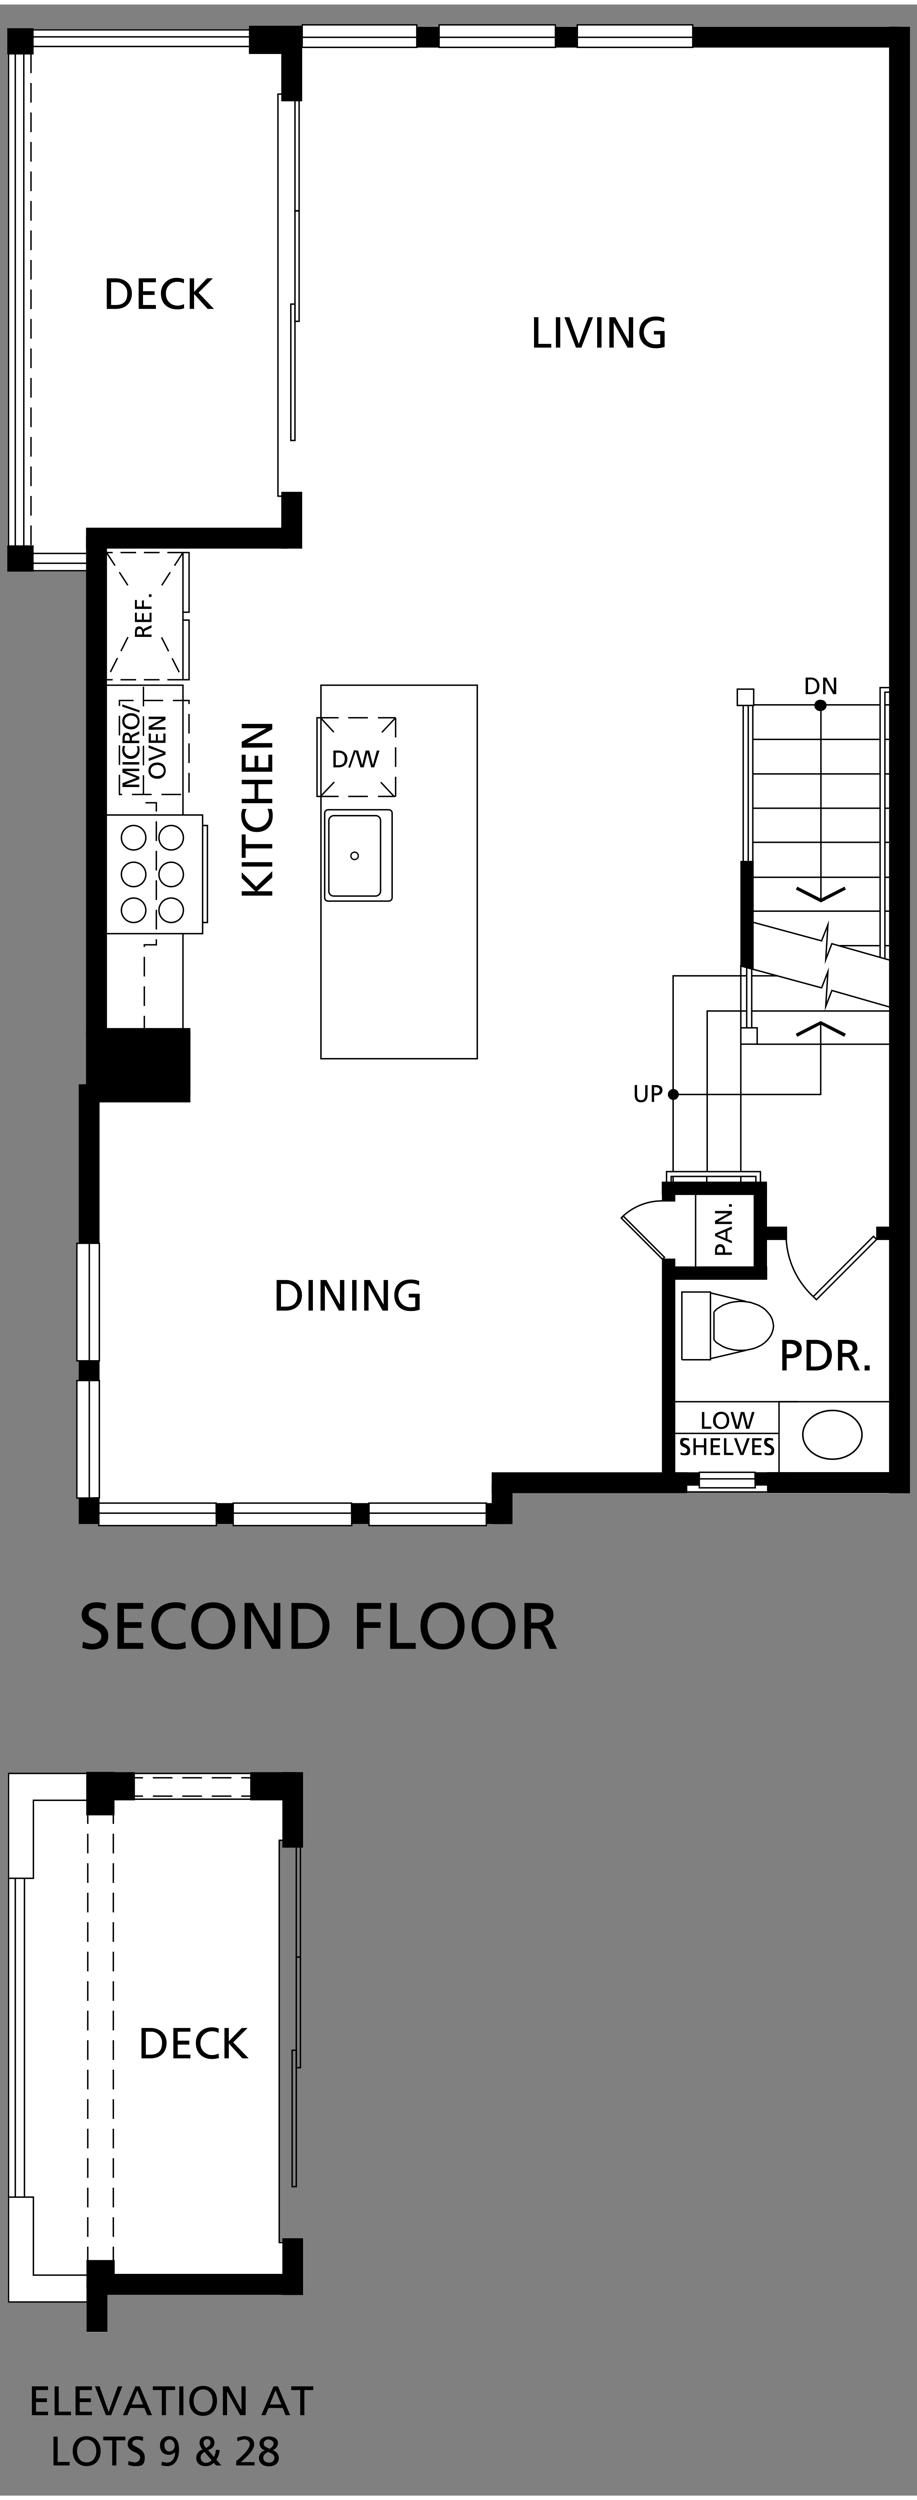 <svg xmlns="http://www.w3.org/2000/svg" width="5.8in" height="15.8in" viewBox="0 0 420 1140"><rect x="0" y="0" width="420" height="1140" fill="#808080" stroke="none"/><g style="isolation:isolate"><g id="Fills"><polygon points="39.6 1065.2 49.2 1065.2 49.2 1048.1 129.4 1048.1 132.5 1048.1 139 1048.1 139 1022.2 129.4 1022.2 129.4 1023.8 128.2 1023.8 128.2 840.4 129.4 840.4 129.4 843.5 139 843.5 139 808.9 135.3 808.9 129.4 808.9 114.6 808.9 114.6 809.2 61.8 809.2 61.8 808.9 52.5 808.9 41.1 808.9 39.6 808.9 39.6 809.2 3.5 809.2 3.5 857.5 3.5 857.8 3.5 1003.1 3.5 1003.4 3.5 1051.7 39.6 1051.7 39.6 1065.2" style="fill:#fff"/><polygon points="15.4 259.4 39.5 259.4 39.5 469.9 39.5 471.8 39.5 494.1 36 494.1 36 566.6 34.9 566.6 34.9 621 36 621 36 629.4 34.9 629.4 34.9 683.8 36 683.8 36 695.4 44.9 695.4 44.9 696.4 99.4 696.4 99.4 695.4 106.4 695.4 106.4 696.4 161.4 696.4 161.4 695.4 168.7 695.4 168.7 696.4 223.2 696.4 223.2 695.4 231.9 695.4 231.9 695.3 234.8 695.3 234.8 681.3 314.8 681.3 314.8 681 351.3 681 351.3 681.3 413.2 681.3 413.2 680.8 416.7 680.8 416.7 10 411.8 10 407.1 10 317.6 10 317.6 9 264.1 9 264.1 10 254.8 10 254.8 9 200.7 9 200.8 10 191.2 10 191.2 9 138 9 138 9.7 134.7 9.7 128.8 9.7 114 9.7 114 11.2 15.4 11.2 15.4 10.8 3.3 10.8 3.3 22.9 3.5 22.9 3.5 247.5 3.3 247.5 3.3 259.6 15.4 259.6 15.4 259.4" style="fill:#fff"/></g><g id="Wall"><rect x="317.3" y="10" width="94.5" height="9.58" transform="translate(729.1 29.7) rotate(180)"/><rect x="254.4" y="10" width="10.2" height="9.58" transform="translate(519.1 29.7) rotate(180)"/><rect x="190.9" y="10" width="10.2" height="9.58" transform="translate(392 29.7) rotate(180)"/><rect x="39.5" y="239.4" width="92.4" height="9.58" transform="translate(171.3 488.4) rotate(180)"/><rect x="-69.8" y="352.9" width="228.2" height="9.58" transform="translate(401.9 313.4) rotate(90)"/><rect x="4.4" y="525.7" width="72.8" height="9.58" transform="translate(571.3 489.7) rotate(90)"/><rect x="36.4" y="620.5" width="8.8" height="9.58" transform="translate(666.1 584.5) rotate(90)"/><rect x="99" y="685.8" width="7.8" height="9.58"/><rect x="160.8" y="685.8" width="8.2" height="9.58"/><rect x="225.2" y="671.7" width="89.6" height="9.58"/><rect x="222.4" y="685.8" width="9.5" height="9.58"/><rect x="220.9" y="681.4" width="18.2" height="9.58" transform="translate(-456.2 916.3) rotate(-90)"/><rect x="76.3" y="340.9" width="671.2" height="9.58" transform="translate(66.3 757.6) rotate(-90)"/><rect x="34.9" y="684.7" width="11.8" height="9.58" transform="translate(730.3 648.7) rotate(90)"/><rect x="116.3" y="22.2" width="34.6" height="9.58" transform="translate(160.6 -106.6) rotate(90)"/><rect x="120.6" y="231.2" width="26" height="9.58" transform="translate(369.6 102.4) rotate(90)"/><rect x="69.6" y="481.4" width="29.2" height="6.13" transform="translate(-400.3 568.7) rotate(-90)"/><rect x="28" y="481.4" width="29.2" height="6.13" transform="translate(-442 527) rotate(-90)"/><rect x="43" y="468.4" width="44.2" height="6.13"/><rect x="304.6" y="671.7" width="15.6" height="6.13"/><rect x="351.3" y="671.7" width="61.9" height="9.58" transform="translate(764.5 1352.9) rotate(-180)"/><rect x="345.8" y="671.7" width="15.6" height="6.13" transform="translate(707.3 1349.5) rotate(-180)"/><rect x="43" y="496.3" width="44.2" height="6.13"/><rect x="255.1" y="622" width="102.2" height="6.13" transform="translate(931.3 318.8) rotate(90)"/><rect x="302.7" y="541.2" width="7.1" height="6.13" transform="translate(850.5 238) rotate(90)"/><rect x="303.2" y="538.6" width="48.2" height="6.13" transform="translate(654.5 1083.4) rotate(180)"/><rect x="348" y="559.3" width="12.6" height="6.13" transform="translate(708.5 1124.7) rotate(180)"/><rect x="401.3" y="559.3" width="12.6" height="6.13" transform="translate(815.2 1124.7) rotate(180)"/><rect x="306.2" y="577.5" width="45.1" height="6.13" transform="translate(657.6 1161.1) rotate(-180)"/><rect x="328.4" y="557.6" width="39.8" height="6.13" transform="translate(908.9 212.4) rotate(90)"/><polygon points="345.2 441.9 345.2 391.9 339.1 391.9 339.1 440.3 345.2 441.9"/><polygon points="364.5 405 365.2 403.7 376 409.2 386.8 403.7 387.4 405 376 410.9 364.5 405" style="fill-rule:evenodd"/><polygon points="387.4 471 386.7 472.4 375.9 466.8 365.1 472.4 364.5 471 375.9 465.2 387.4 471" style="fill-rule:evenodd"/><path d="M378.6,320.7a2.6,2.6,0,0,1-2.5,2.6,2.6,2.6,0,1,1,0-5.1A2.5,2.5,0,0,1,378.6,320.7Z"/><path d="M310.9,498.8a2.5,2.5,0,1,1-2.5-2.5A2.5,2.5,0,0,1,310.9,498.8Z"/><rect x="114" y="9.7" width="20.7" height="12.94"/><rect x="48.2" y="1038.6" width="84.2" height="9.58" transform="translate(180.7 2086.7) rotate(180)"/><rect x="33.1" y="1049.1" width="22.4" height="9.58" transform="translate(1098.3 1009.6) rotate(90)"/><rect x="116.9" y="821.4" width="34.6" height="9.58" transform="translate(960.3 692) rotate(90)"/><rect x="121.2" y="1030.4" width="26" height="9.58" transform="translate(1169.3 901) rotate(90)"/><rect x="114.6" y="808.9" width="20.7" height="12.94"/><rect x="41.1" y="808.9" width="20.7" height="12.94"/><rect x="36.1" y="812.3" width="19.9" height="12.94" transform="translate(-772.8 864.8) rotate(-90)"/><rect x="39.5" y="1032.3" width="13.1" height="12.94" transform="translate(-992.7 1084.8) rotate(-90)"/><rect x="43" y="471.8" width="41.1" height="27.58"/><rect x="3.3" y="247.5" width="12.1" height="12.08"/><rect x="3.3" y="10.8" width="12.1" height="12.08"/></g><g id="line"><polyline points="130.3 225 127.3 225 127.3 41 131.2 41" style="fill:none;stroke:#000;stroke-miterlimit:10;stroke-width:0.65px"/><rect x="133.2" y="137.1" width="1.9" height="62.4" style="fill:none;stroke:#000;stroke-miterlimit:10;stroke-width:0.65px"/><rect x="135.1" y="94.4" width="1.9" height="50.58" style="fill:none;stroke:#000;stroke-miterlimit:10;stroke-width:0.65px"/><rect x="135.1" y="41.8" width="1.9" height="52.66" style="fill:none;stroke:#000;stroke-miterlimit:10;stroke-width:0.65px"/><line x1="264.4" y1="15" x2="317.3" y2="15" style="fill:none;stroke:#000;stroke-miterlimit:10;stroke-width:0.65px"/><polygon points="317.3 9.3 264.4 9.3 264.4 19.6 317.3 19.6 317.3 9.3" style="fill:none;stroke:#000;stroke-miterlimit:10;stroke-width:0.65px"/><line x1="201.1" y1="15" x2="254.4" y2="15" style="fill:none;stroke:#000;stroke-miterlimit:10;stroke-width:0.65px"/><polygon points="254.4 9.3 201.1 9.3 201.1 19.6 254.4 19.6 254.4 9.3" style="fill:none;stroke:#000;stroke-miterlimit:10;stroke-width:0.65px"/><line x1="138.4" y1="15" x2="190.9" y2="15" style="fill:none;stroke:#000;stroke-miterlimit:10;stroke-width:0.65px"/><polygon points="190.9 9.3 138.4 9.3 138.4 19.6 190.9 19.6 190.9 9.3" style="fill:none;stroke:#000;stroke-miterlimit:10;stroke-width:0.65px"/><line x1="222.8" y1="690.4" x2="169" y2="690.4" style="fill:none;stroke:#000;stroke-miterlimit:10;stroke-width:0.65px"/><polygon points="169 696.1 222.8 696.1 222.8 685.8 169 685.8 169 696.1" style="fill:none;stroke:#000;stroke-miterlimit:10;stroke-width:0.65px"/><line x1="161.1" y1="690.4" x2="106.8" y2="690.4" style="fill:none;stroke:#000;stroke-miterlimit:10;stroke-width:0.65px"/><polygon points="106.8 696.1 161.1 696.1 161 685.8 106.8 685.8 106.8 696.1" style="fill:none;stroke:#000;stroke-miterlimit:10;stroke-width:0.65px"/><line x1="99.1" y1="690.4" x2="45.2" y2="690.4" style="fill:none;stroke:#000;stroke-miterlimit:10;stroke-width:0.65px"/><polygon points="45.2 696.1 99.1 696.1 99 685.8 45.2 685.8 45.2 696.1" style="fill:none;stroke:#000;stroke-miterlimit:10;stroke-width:0.65px"/><line x1="40.9" y1="683.5" x2="40.9" y2="629.7" style="fill:none;stroke:#000;stroke-miterlimit:10;stroke-width:0.65px"/><polygon points="35.2 629.7 35.2 683.5 45.5 683.4 45.5 629.7 35.2 629.7" style="fill:none;stroke:#000;stroke-miterlimit:10;stroke-width:0.65px"/><line x1="40.9" y1="620.7" x2="40.9" y2="566.9" style="fill:none;stroke:#000;stroke-miterlimit:10;stroke-width:0.65px"/><polygon points="35.2 566.9 35.2 620.7 45.5 620.7 45.5 566.9 35.2 566.9" style="fill:none;stroke:#000;stroke-miterlimit:10;stroke-width:0.65px"/><rect x="293.8" y="551" width="1.3" height="26.68" transform="translate(-312.8 373.5) rotate(-45)" style="fill:none;stroke:#000;stroke-miterlimit:10;stroke-width:0.65px"/><path d="M284.5,555.3a26.4,26.4,0,0,1,19.1-7.8" style="fill:none;stroke:#000;stroke-miterlimit:10;stroke-width:0.65px"/><polyline points="413.8 439.1 381 429.8 378.2 437.1 379.2 421.1 376.3 428.5 342.7 419.4" style="fill:none;stroke:#000;stroke-miterlimit:10;stroke-width:0.65px"/><polyline points="413.8 460.6 381 451.2 378.2 458.5 379.2 442.6 376.3 450 342.7 440.9" style="fill:none;stroke:#000;stroke-miterlimit:10;stroke-width:0.65px"/><line x1="83.8" y1="250.8" x2="83.8" y2="309" style="fill:none;stroke:#000;stroke-miterlimit:10;stroke-width:0.65px;mix-blend-mode:darken"/><polyline points="83.8 281.7 86.6 281.7 86.6 309 83.8 309" style="fill:none;stroke:#000;stroke-miterlimit:10;stroke-width:0.65px;mix-blend-mode:darken"/><polyline points="83.8 250.8 86.6 250.8 86.6 278.1 83.8 278.1" style="fill:none;stroke:#000;stroke-miterlimit:10;stroke-width:0.65px;mix-blend-mode:darken"/><line x1="83.8" y1="250.8" x2="46.3" y2="250.8" style="fill:none;stroke:#000;stroke-miterlimit:10;stroke-width:0.65px;stroke-dasharray:7.151,3.576;mix-blend-mode:darken"/><line x1="83.8" y1="309" x2="46.3" y2="309" style="fill:none;stroke:#000;stroke-miterlimit:10;stroke-width:0.65px;stroke-dasharray:7.151,3.576;mix-blend-mode:darken"/><line x1="58.6" y1="289.5" x2="48.8" y2="309" style="fill:none;stroke:#000;stroke-miterlimit:10;stroke-width:0.65px;stroke-dasharray:7.151,3.576;mix-blend-mode:darken"/><line x1="83.8" y1="250.8" x2="73.9" y2="266.1" style="fill:none;stroke:#000;stroke-miterlimit:10;stroke-width:0.65px;stroke-dasharray:7.151,3.576;mix-blend-mode:darken"/><line x1="74" y1="289.6" x2="83.8" y2="309" style="fill:none;stroke:#000;stroke-miterlimit:10;stroke-width:0.65px;stroke-dasharray:7.151,3.576;mix-blend-mode:darken"/><line x1="48.8" y1="250.8" x2="58.7" y2="266" style="fill:none;stroke:#000;stroke-miterlimit:10;stroke-width:0.65px;stroke-dasharray:7.151,3.576;mix-blend-mode:darken"/><line x1="181.2" y1="326.4" x2="173.1" y2="326.4" style="fill:none;stroke:#000;stroke-miterlimit:10;stroke-width:0.65px;mix-blend-mode:darken"/><line x1="168.5" y1="326.4" x2="159.5" y2="326.4" style="fill:none;stroke:#000;stroke-miterlimit:10;stroke-width:0.65px;mix-blend-mode:darken"/><line x1="155.1" y1="326.4" x2="146.8" y2="326.4" style="fill:none;stroke:#000;stroke-miterlimit:10;stroke-width:0.65px;mix-blend-mode:darken"/><line x1="181.2" y1="362.4" x2="181.2" y2="353.4" style="fill:none;stroke:#000;stroke-miterlimit:10;stroke-width:0.65px;mix-blend-mode:darken"/><line x1="181.2" y1="348.9" x2="181.2" y2="339.9" style="fill:none;stroke:#000;stroke-miterlimit:10;stroke-width:0.65px;mix-blend-mode:darken"/><line x1="181.2" y1="335.4" x2="181.2" y2="326.4" style="fill:none;stroke:#000;stroke-miterlimit:10;stroke-width:0.65px;mix-blend-mode:darken"/><line x1="146.8" y1="362.4" x2="155.1" y2="362.4" style="fill:none;stroke:#000;stroke-miterlimit:10;stroke-width:0.65px;mix-blend-mode:darken"/><line x1="159.5" y1="362.4" x2="168.5" y2="362.4" style="fill:none;stroke:#000;stroke-miterlimit:10;stroke-width:0.65px;mix-blend-mode:darken"/><line x1="173.1" y1="362.4" x2="181.2" y2="362.4" style="fill:none;stroke:#000;stroke-miterlimit:10;stroke-width:0.65px;mix-blend-mode:darken"/><polyline points="146.8 326.4 145.2 326.4 145.2 362.4 146.8 362.4 153.1 355.8" style="fill:none;stroke:#000;stroke-miterlimit:10;stroke-width:0.65px;mix-blend-mode:darken"/><line x1="174.9" y1="333.1" x2="181.2" y2="326.4" style="fill:none;stroke:#000;stroke-miterlimit:10;stroke-width:0.65px;mix-blend-mode:darken"/><line x1="146.8" y1="326.4" x2="152.9" y2="333" style="fill:none;stroke:#000;stroke-miterlimit:10;stroke-width:0.65px;mix-blend-mode:darken"/><line x1="174.4" y1="355.9" x2="180.5" y2="362.4" style="fill:none;stroke:#000;stroke-miterlimit:10;stroke-width:0.65px;mix-blend-mode:darken"/><rect x="143.3" y="374" width="41.8" height="30.89" rx="1.5" transform="translate(553.6 225.2) rotate(90)" style="fill:none;stroke:#000;stroke-miterlimit:10;stroke-width:0.65px"/><rect x="144.1" y="377.7" width="36.8" height="23.69" rx="2.2" transform="translate(552 227.1) rotate(90)" style="fill:none;stroke:#000;stroke-miterlimit:10;stroke-width:0.65px"/><circle cx="162.4" cy="389.6" r="1.7" style="fill:none;stroke:#000;stroke-miterlimit:10;stroke-width:0.603px"/><rect x="367.5" y="577.2" width="39" height="2.02" transform="translate(-295.5 443) rotate(-45)" style="fill:none;stroke:#000;stroke-miterlimit:10;stroke-width:0.65px"/><path d="M360.1,565.1a38.7,38.7,0,0,0,12.4,26.2" style="fill:none;stroke:#000;stroke-miterlimit:10;stroke-width:0.65px"/><polyline points="312.3 620.2 312.3 589.2 325.4 589.2 325.4 620.2 312.3 620.2" style="fill:none;stroke:#000;stroke-miterlimit:10;stroke-width:0.65px;mix-blend-mode:darken"/><polyline points="327.1 598.2 328.3 597 329.7 596.1 331.2 595.2 332.8 594.6 334.6 594 336.4 593.7 338.3 593.5 340.2 593.5 342.1 593.7 343.9 594 345.6 594.6 347.3 595.2 348.9 596.1 350.2 597 351.4 598.2 352.4 599.4 353.2 600.6 353.8 602 354.1 603.4 354.3 604.8 354.1 606.2 353.7 607.6 353.1 609 352.3 610.2 351.3 611.4 350.1 612.5 348.7 613.5 347.1 614.3 345.4 615 343.7 615.4 341.8 615.8 340 615.9 338.1 615.9 336.2 615.7 334.4 615.3 332.6 614.8 331 614.1 329.5 613.2 328.1 612.3 327 611.1" style="fill:none;stroke:#000;stroke-miterlimit:10;stroke-width:0.65px;mix-blend-mode:darken"/><line x1="327" y1="598.2" x2="327" y2="611.1" style="fill:none;stroke:#000;stroke-miterlimit:10;stroke-width:0.65px;mix-blend-mode:darken"/><line x1="325.4" y1="619.7" x2="341.6" y2="615.9" style="fill:none;stroke:#000;stroke-miterlimit:10;stroke-width:0.65px;mix-blend-mode:darken"/><line x1="325.4" y1="589.6" x2="341.6" y2="593.5" style="fill:none;stroke:#000;stroke-miterlimit:10;stroke-width:0.65px;mix-blend-mode:darken"/><g style="mix-blend-mode:darken"><path d="M381.3,665.7c-7.5,0-13.6-5-13.6-11.2s6.1-11.1,13.6-11.1,13.5,5,13.5,11.1S388.8,665.7,381.3,665.7Z" style="fill:none;stroke:#000;stroke-miterlimit:10;stroke-width:0.7px"/></g><circle cx="78.4" cy="381.3" r="5.6" style="fill:none;stroke:#000;stroke-miterlimit:10;stroke-width:0.662px"/><circle cx="78.4" cy="398.1" r="5.6" style="fill:none;stroke:#000;stroke-miterlimit:10;stroke-width:0.662px"/><circle cx="78.4" cy="414.5" r="5.6" style="fill:none;stroke:#000;stroke-miterlimit:10;stroke-width:0.662px"/><circle cx="61.2" cy="381.3" r="5.6" style="fill:none;stroke:#000;stroke-miterlimit:10;stroke-width:0.662px"/><circle cx="61.2" cy="398.1" r="5.6" style="fill:none;stroke:#000;stroke-miterlimit:10;stroke-width:0.662px"/><circle cx="61.2" cy="414.5" r="5.6" style="fill:none;stroke:#000;stroke-miterlimit:10;stroke-width:0.662px"/><polyline points="47.7 370.9 92.8 370.9 92.8 425.2 47.2 425.2" style="fill:none;stroke:#000;stroke-miterlimit:10;stroke-width:0.65px"/><polyline points="92.8 420.1 95 420.1 95 375.7 92.8 375.7" style="fill:none;stroke:#000;stroke-miterlimit:10;stroke-width:0.65px"/><line x1="345.9" y1="674.7" x2="320.3" y2="674.7" style="fill:none;stroke:#000;stroke-miterlimit:10;stroke-width:0.65px"/><polygon points="320.3 678.8 345.9 678.8 345.8 671.7 320.3 671.7 320.3 678.8" style="fill:none;stroke:#000;stroke-miterlimit:10;stroke-width:0.65px"/><line x1="313.1" y1="680.7" x2="355.1" y2="680.7" style="fill:none;stroke:#000;stroke-miterlimit:10;stroke-width:0.65px"/><polyline points="403.1 436.1 403.1 312.6 409.1 312.6 409.1 314.7 405.3 314.7 405.3 436.7" style="fill:none;stroke:#000;stroke-miterlimit:10;stroke-width:0.65px"/><polygon points="307.4 536.3 307.4 540.1 305.3 540.1 305.3 534.1 348.3 534.1 348.3 540.1 346.2 540.1 346.2 536.3 307.4 536.3" style="fill:none;stroke:#000;stroke-miterlimit:10;stroke-width:0.65px"/><polyline points="66.1 471.8 66.1 430.3 71.6 430.3 71.6 365.3 65.7 365.3 65.7 312" style="fill:none;stroke:#000;stroke-miterlimit:10;stroke-width:0.65px;stroke-dasharray:9,4.5"/><line x1="376" y1="410" x2="376" y2="320.7" style="fill:none;stroke:#000;stroke-miterlimit:10;stroke-width:0.65px"/><polyline points="375.9 466.1 375.9 498.8 308.3 498.8" style="fill:none;stroke:#000;stroke-miterlimit:10;stroke-width:0.65px"/><line x1="116.8" y1="11.6" x2="13.8" y2="11.6" style="fill:none;stroke:#000;stroke-miterlimit:10;stroke-width:0.65px"/><line x1="3.9" y1="19.6" x2="3.9" y2="248.4" style="fill:none;stroke:#000;stroke-miterlimit:10;stroke-width:0.65px"/><line x1="116.8" y1="19.2" x2="14.2" y2="19.2" style="fill:none;stroke:#000;stroke-miterlimit:10;stroke-width:0.65px"/><polyline points="130.9 1024.2 127.9 1024.2 127.9 840.1 131.8 840.1" style="fill:none;stroke:#000;stroke-miterlimit:10;stroke-width:0.65px"/><rect x="133.8" y="936.2" width="1.9" height="62.4" style="fill:none;stroke:#000;stroke-miterlimit:10;stroke-width:0.65px"/><rect x="135.7" y="893.6" width="1.9" height="50.58" style="fill:none;stroke:#000;stroke-miterlimit:10;stroke-width:0.65px"/><rect x="135.7" y="840.9" width="1.9" height="52.66" style="fill:none;stroke:#000;stroke-miterlimit:10;stroke-width:0.65px"/><line x1="119.5" y1="811.5" x2="57.8" y2="811.5" style="fill:none;stroke:#000;stroke-miterlimit:10;stroke-width:0.65px;stroke-dasharray:9,4.5"/><polyline points="117.3 809.5 3.9 809.5 3.9 857.5 15.3 857.5 15.3 821.8 42.1 821.8" style="fill:none;stroke:#000;stroke-miterlimit:10;stroke-width:0.65px"/><polyline points="46 1051.4 3.9 1051.4 3.9 1003.4 15.3 1003.4 15.3 1039.1 46.8 1039.1" style="fill:none;stroke:#000;stroke-miterlimit:10;stroke-width:0.65px"/><line x1="119.5" y1="819.9" x2="57.8" y2="819.9" style="fill:none;stroke:#000;stroke-miterlimit:10;stroke-width:0.65px;stroke-dasharray:9,4.5"/><line x1="117.3" y1="821.3" x2="56.3" y2="821.3" style="fill:none;stroke:#000;stroke-miterlimit:10;stroke-width:0.65px"/><line x1="51.9" y1="823.6" x2="51.9" y2="1033.2" style="fill:none;stroke:#000;stroke-miterlimit:10;stroke-width:0.65px;stroke-dasharray:9,4.5"/><polyline points="47 311.5 83.8 311.5 83.8 370.9" style="fill:none;stroke:#000;stroke-miterlimit:10;stroke-width:0.65px"/><line x1="83.8" y1="425.2" x2="83.8" y2="470.9" style="fill:none;stroke:#000;stroke-miterlimit:10;stroke-width:0.65px"/><rect x="147" y="311.5" width="71.6" height="170.93" style="fill:none;stroke:#000;stroke-miterlimit:10;stroke-width:0.65px"/><line x1="318.6" y1="579.3" x2="318.6" y2="542.9" style="fill:none;stroke:#000;stroke-miterlimit:10;stroke-width:0.65px"/><line x1="13.8" y1="259.1" x2="41.9" y2="259.1" style="fill:none;stroke:#000;stroke-miterlimit:10;stroke-width:0.65px"/><line x1="13.8" y1="255.7" x2="41.9" y2="255.7" style="fill:none;stroke:#000;stroke-miterlimit:10;stroke-width:0.65px"/><line x1="13.8" y1="251.2" x2="41.9" y2="251.2" style="fill:none;stroke:#000;stroke-miterlimit:10;stroke-width:0.65px"/><line x1="116.8" y1="14.8" x2="14.2" y2="14.8" style="fill:none;stroke:#000;stroke-miterlimit:10;stroke-width:0.65px"/><line x1="7" y1="19.6" x2="7" y2="248.4" style="fill:none;stroke:#000;stroke-miterlimit:10;stroke-width:0.65px"/><line x1="10.9" y1="19.6" x2="10.9" y2="248.4" style="fill:none;stroke:#000;stroke-miterlimit:10;stroke-width:0.65px"/><line x1="14.2" y1="22.4" x2="14.2" y2="251.2" style="fill:none;stroke:#000;stroke-miterlimit:10;stroke-width:0.65px;stroke-dasharray:9,4.5"/><rect x="337.7" y="313.3" width="7.5" height="7.47" style="fill:none;stroke:#000;stroke-miterlimit:10;stroke-width:0.65px"/><line x1="342.7" y1="393.1" x2="342.7" y2="320.9" style="fill:none;stroke:#000;stroke-miterlimit:10;stroke-width:0.65px"/><line x1="344.8" y1="393.1" x2="344.8" y2="320.9" style="fill:none;stroke:#000;stroke-miterlimit:10;stroke-width:0.65px"/><line x1="340.4" y1="393.1" x2="340.4" y2="320.9" style="fill:none;stroke:#000;stroke-miterlimit:10;stroke-width:0.65px"/><rect x="339.3" y="468.3" width="7.5" height="7.47" style="fill:none;stroke:#000;stroke-miterlimit:10;stroke-width:0.65px"/><line x1="344.3" y1="439.5" x2="344.3" y2="468.2" style="fill:none;stroke:#000;stroke-miterlimit:10;stroke-width:0.65px"/><line x1="342" y1="439.5" x2="342" y2="468.2" style="fill:none;stroke:#000;stroke-miterlimit:10;stroke-width:0.65px"/><line x1="403" y1="320.5" x2="345.2" y2="320.5" style="fill:none;stroke:#000;stroke-miterlimit:10;stroke-width:0.65px"/><line x1="403" y1="336.3" x2="344.8" y2="336.3" style="fill:none;stroke:#000;stroke-miterlimit:10;stroke-width:0.65px"/><line x1="403" y1="352.1" x2="344.8" y2="352.1" style="fill:none;stroke:#000;stroke-miterlimit:10;stroke-width:0.65px"/><line x1="405.4" y1="336.3" x2="407.8" y2="336.3" style="fill:none;stroke:#000;stroke-miterlimit:10;stroke-width:0.65px"/><line x1="405.4" y1="320.5" x2="407.8" y2="320.5" style="fill:none;stroke:#000;stroke-miterlimit:10;stroke-width:0.65px"/><line x1="405.4" y1="352.1" x2="407.8" y2="352.1" style="fill:none;stroke:#000;stroke-miterlimit:10;stroke-width:0.65px"/><line x1="403" y1="367.8" x2="344.8" y2="367.8" style="fill:none;stroke:#000;stroke-miterlimit:10;stroke-width:0.65px"/><line x1="405.4" y1="367.8" x2="407.8" y2="367.8" style="fill:none;stroke:#000;stroke-miterlimit:10;stroke-width:0.65px"/><line x1="403" y1="383.4" x2="344.8" y2="383.4" style="fill:none;stroke:#000;stroke-miterlimit:10;stroke-width:0.65px"/><line x1="405.4" y1="383.4" x2="407.8" y2="383.4" style="fill:none;stroke:#000;stroke-miterlimit:10;stroke-width:0.65px"/><line x1="403" y1="399.4" x2="344.8" y2="399.4" style="fill:none;stroke:#000;stroke-miterlimit:10;stroke-width:0.65px"/><line x1="405.4" y1="399.4" x2="407.8" y2="399.4" style="fill:none;stroke:#000;stroke-miterlimit:10;stroke-width:0.65px"/><line x1="403" y1="414.9" x2="344.8" y2="414.9" style="fill:none;stroke:#000;stroke-miterlimit:10;stroke-width:0.65px"/><line x1="405.4" y1="414.9" x2="407.8" y2="414.9" style="fill:none;stroke:#000;stroke-miterlimit:10;stroke-width:0.65px"/><line x1="403" y1="430.7" x2="384.5" y2="430.7" style="fill:none;stroke:#000;stroke-miterlimit:10;stroke-width:0.65px"/><line x1="405.4" y1="430.7" x2="407.8" y2="430.7" style="fill:none;stroke:#000;stroke-miterlimit:10;stroke-width:0.65px"/><line x1="339.3" y1="439.5" x2="339.3" y2="468.2" style="fill:none;stroke:#000;stroke-miterlimit:10;stroke-width:0.65px"/><line x1="356.1" y1="444.5" x2="344.4" y2="444.5" style="fill:none;stroke:#000;stroke-miterlimit:10;stroke-width:0.65px"/><line x1="407.5" y1="460.6" x2="344.4" y2="460.6" style="fill:none;stroke:#000;stroke-miterlimit:10;stroke-width:0.65px"/><line x1="407.5" y1="475.8" x2="346.8" y2="475.8" style="fill:none;stroke:#000;stroke-miterlimit:10;stroke-width:0.65px"/><polyline points="342.1 460.6 323.9 460.6 323.9 534.1" style="fill:none;stroke:#000;stroke-miterlimit:10;stroke-width:0.65px"/><polyline points="342 444.5 308.3 444.5 308.3 534.1" style="fill:none;stroke:#000;stroke-miterlimit:10;stroke-width:0.65px"/><line x1="339.3" y1="475.8" x2="339.3" y2="534.1" style="fill:none;stroke:#000;stroke-miterlimit:10;stroke-width:0.65px"/><line x1="323.7" y1="536.3" x2="323.7" y2="538.9" style="fill:none;stroke:#000;stroke-miterlimit:10;stroke-width:0.65px"/><line x1="339.3" y1="536.3" x2="339.3" y2="538.9" style="fill:none;stroke:#000;stroke-miterlimit:10;stroke-width:0.65px"/><line x1="308.3" y1="536.3" x2="308.3" y2="538.9" style="fill:none;stroke:#000;stroke-miterlimit:10;stroke-width:0.65px"/><line x1="40.2" y1="823.6" x2="40.2" y2="1033.2" style="fill:none;stroke:#000;stroke-miterlimit:10;stroke-width:0.65px;stroke-dasharray:9,4.5"/><line x1="11.2" y1="1003.4" x2="11.2" y2="857.5" style="fill:none;stroke:#000;stroke-miterlimit:10;stroke-width:0.65px"/><line x1="7" y1="1003.4" x2="7" y2="857.5" style="fill:none;stroke:#000;stroke-miterlimit:10;stroke-width:0.65px"/><line x1="3.9" y1="1003.4" x2="3.9" y2="857.5" style="fill:none;stroke:#000;stroke-miterlimit:10;stroke-width:0.65px"/><rect x="49.1" y="324" width="43" height="31.87" transform="translate(-269.3 410.6) rotate(-90)" style="fill:none;stroke:#000;stroke-miterlimit:10;stroke-width:0.65px;stroke-dasharray:9,4.5"/></g><g id="text"><path d="M48.2,734.7a9.2,9.2,0,0,0-3.9-.9c-1.7,0-3.7.6-3.7,2.8,0,4,9,3.1,9,10,0,4.5-3.4,6.2-7.6,6.2a15.6,15.6,0,0,1-4.3-.8l.3-2.8a13,13,0,0,0,4.3,1c1.7,0,4.1-1,4.1-3.4,0-4.7-9-3.4-9-9.9,0-3.7,3-5.7,6.8-5.7a13.9,13.9,0,0,1,4.4.7Z"/><path d="M53.8,731.5H65.6v2.7H56.8v6.1h8v2.6h-8v6.9h8.8v2.7H53.8Z"/><path d="M84.8,735a8.2,8.2,0,0,0-4.3-1.2c-4.8,0-8,3.5-8,8.2a7.8,7.8,0,0,0,7.9,8.2,10.3,10.3,0,0,0,4.5-1l.2,2.9a12.2,12.2,0,0,1-4.8.7c-6.6,0-11-4.2-11-10.9s4.7-10.7,11.1-10.7a10.9,10.9,0,0,1,4.7.9Z"/><path d="M97.7,731.2c6.4,0,10.1,4.6,10.1,10.8s-3.7,10.8-10.1,10.8S87.6,748.4,87.6,742,91.3,731.2,97.7,731.2Zm0,19c4.8,0,6.9-4,6.9-8.2s-2.3-8.2-6.9-8.2-6.9,4-6.9,8.2S92.9,750.2,97.7,750.2Z"/><path d="M112,731.5h4.1l9.2,16.9h.1V731.5h3v21h-3.9l-9.4-17.2H115v17.2h-3Z"/><path d="M133.5,731.5h6.2c6.2,0,11.2,3.9,11.2,10.3s-4.3,10.7-11.2,10.7h-6.2Zm3,18.3h3.2c5.1,0,8-2.4,8-7.8a7.4,7.4,0,0,0-7.7-7.8h-3.5Z"/><path d="M163.5,731.5h11.1v2.7h-8.1v6.1h7.8v2.6h-7.8v9.6h-3Z"/><path d="M178.7,731.5h3v18.3h8.7v2.7H178.7Z"/><path d="M202.7,731.2c6.4,0,10.1,4.6,10.1,10.8s-3.7,10.8-10.1,10.8-10.1-4.4-10.1-10.8S196.3,731.2,202.7,731.2Zm0,19c4.8,0,6.9-4,6.9-8.2s-2.3-8.2-6.9-8.2-6.9,4-6.9,8.2S197.9,750.2,202.7,750.2Z"/><path d="M226,731.2c6.4,0,10.1,4.6,10.1,10.8s-3.7,10.8-10.1,10.8-10-4.4-10-10.8S219.7,731.2,226,731.2Zm0,19c4.9,0,6.9-4,6.9-8.2s-2.2-8.2-6.9-8.2-6.9,4-6.9,8.2S221.2,750.2,226,750.2Z"/><path d="M240.2,731.5h5.1c4.2,0,8.2.7,8.2,5.7a4.9,4.9,0,0,1-4.4,4.8h0c1,.4,1.4.9,2.1,2.1l3.9,8.4h-3.4l-3.2-7.3c-.9-2-1.9-2-3.5-2h-1.8v9.3h-3Zm3,9h2.5c2.9,0,4.6-1.2,4.6-3.2s-1.5-3.1-4.2-3.1h-2.9Z"/><path d="M296.6,499c0,2.2-1.1,3.4-3,3.4s-2.9-1.2-2.9-3.4v-4.5h1.1v4.4c0,1.5.4,2.5,1.8,2.5s1.9-1,1.9-2.5v-4.4h1.1Z"/><path d="M298.5,494.5h2c1.6,0,2.9.6,2.9,2.3s-1.3,2.4-2.7,2.4h-1.1v3h-1.1Zm1.1,3.7h1.1a1.4,1.4,0,0,0,1.5-1.4c0-.9-1-1.3-1.6-1.3h-1Z"/><path d="M369,308h2.3a3.7,3.7,0,0,1,4,3.7c0,2.6-1.5,3.9-4,3.9H369Zm1.1,6.7h1.1c1.9,0,3-.9,3-2.9a2.7,2.7,0,0,0-2.8-2.9h-1.3Z"/><path d="M377,308h1.5l3.4,6.1h0V308H383v7.6h-1.4l-3.5-6.3h0v6.3H377Z"/><path d="M14.6,1090H22v1.7H16.5v3.8h5v1.7h-5v4.4H22v1.6H14.6Z"/><path d="M25,1090h1.9v11.6h5.6v1.6H25Z"/><path d="M34.6,1090h7.5v1.7H36.5v3.8h5.1v1.7H36.5v4.4h5.6v1.6H34.6Z"/><path d="M50.9,1103.2H48.5l-5-13.2h2.1l4.1,11.6h.1L54,1090h2Z"/><path d="M62,1090h2l5.6,13.2H67.5l-1.4-3.3H59.7l-1.4,3.3h-2Zm.9,1.8-2.6,6.5h5.2Z"/><path d="M74.1,1091.7H70V1090H80.2v1.7H76v11.5H74.1Z"/><path d="M82.1,1090H84v13.2H82.1Z"/><path d="M93,1089.8c4.1,0,6.4,2.9,6.4,6.8s-2.3,6.9-6.4,6.9-6.3-2.9-6.3-6.9S89,1089.8,93,1089.8Zm0,12c3.1,0,4.4-2.5,4.4-5.2s-1.4-5.2-4.4-5.2-4.3,2.5-4.3,5.2S90,1101.8,93,1101.8Z"/><path d="M102.1,1090h2.6l5.8,10.7h.1V1090h1.9v13.2H110l-6-10.9h0v10.9h-1.9Z"/><path d="M125.3,1090h2l5.6,13.2h-2.1l-1.3-3.3H123l-1.4,3.3h-1.9Zm.9,1.8-2.6,6.5h5.3Z"/><path d="M137.5,1091.7h-4.1V1090h10.1v1.7h-4.1v11.5h-1.9Z"/><path d="M24.5,1113h1.9v11.6h5.5v1.6H24.5Z"/><path d="M39.7,1112.8c4,0,6.4,2.9,6.4,6.8s-2.4,6.9-6.4,6.9-6.4-2.9-6.4-6.9S35.7,1112.8,39.7,1112.8Zm0,12c3,0,4.4-2.5,4.4-5.2s-1.5-5.2-4.4-5.2-4.4,2.5-4.4,5.2S36.6,1124.8,39.7,1124.8Z"/><path d="M51.4,1114.7H47.3V1113H57.4v1.7H53.3v11.5H51.4Z"/><path d="M65.4,1115a5.7,5.7,0,0,0-2.5-.6c-1.1,0-2.3.4-2.3,1.8s5.7,2,5.7,6.3-2.2,4-4.9,4a8.8,8.8,0,0,1-2.7-.6l.2-1.7a9.8,9.8,0,0,0,2.7.6,2.4,2.4,0,0,0,2.6-2.2c0-2.9-5.7-2.1-5.7-6.2,0-2.4,1.9-3.6,4.3-3.6a9,9,0,0,1,2.8.4Z"/><path d="M74.2,1124.4a5.6,5.6,0,0,0,2.3.5c2.5,0,3.7-2.3,3.7-4.8h0a3.8,3.8,0,0,1-2.9,1.2c-2.6,0-4-1.8-4-4.2a4,4,0,0,1,4.2-4.3c3.7,0,4.5,3.3,4.5,6.3s-1.2,7.4-5.4,7.4a9.6,9.6,0,0,1-2.7-.4Zm3.3-4.6a2.5,2.5,0,0,0,2.5-2.7c0-1.2-.8-2.8-2.3-2.8a2.5,2.5,0,0,0-2.4,2.8C75.3,1118.3,76,1119.8,77.5,1119.8Z"/><path d="M100.6,1119.1a9.5,9.5,0,0,1-1.5,4.5l2.3,2.6H99l-1.1-1.2a4.8,4.8,0,0,1-3.8,1.5c-2.6,0-4.2-1.5-4.2-3.7a4,4,0,0,1,2.9-3.9,4.9,4.9,0,0,1-1.4-3c0-2.2,1.6-3.1,3.5-3.1s3.3.9,3.3,3-1.5,2.8-2.9,3.4l2.7,3.1a6.5,6.5,0,0,0,.8-3.2Zm-6.1,5.9a3.4,3.4,0,0,0,2.4-1.2l-3.2-3.8c-1,.7-1.8,1.3-1.8,2.6A2.4,2.4,0,0,0,94.5,1125Zm-.1-6.8c.8-.4,2-1.2,2-2.4a1.4,1.4,0,0,0-1.6-1.6,1.6,1.6,0,0,0-1.6,1.7A3.7,3.7,0,0,0,94.4,1118.2Z"/><path d="M108.2,1124.2c.7-.6,1.6-1.3,2.4-2.1s3.8-3.5,3.8-5.7a2.3,2.3,0,0,0-2.5-2.1,7.1,7.1,0,0,0-3.1.9l-.2-1.7a10.4,10.4,0,0,1,3.5-.7c2.4,0,4.3,1.3,4.3,3.7s-2.3,4.6-3.8,6.1l-2.3,2.1h6.3v1.5h-8.4Z"/><path d="M118.6,1122.8a3.6,3.6,0,0,1,2.8-3.5h0a3.2,3.2,0,0,1-2.5-3.3c0-1.7,1.6-3.1,4.3-3.1s4.1,1.5,4.1,2.9-.6,2.5-2.4,3.5a3.6,3.6,0,0,1,2.8,3.5c0,2.6-2.1,3.8-4.6,3.8S118.6,1125.2,118.6,1122.8Zm4.2-2.8c-1.1.7-2.2,1.1-2.2,2.7s1.3,2.2,2.7,2.2a2.2,2.2,0,0,0,2.4-2.1C125.7,1121,124.2,1120.7,122.8,1120Zm.7-1.4c1.6-1.2,1.8-1.7,1.8-2.6s-1.3-1.7-2.3-1.7-2.2.6-2.2,1.9S121.7,1117.7,123.5,1118.6Z"/><path d="M48.9,125.3H53c4.1,0,7.4,2.6,7.4,6.9s-2.8,7.1-7.4,7.1H48.9Zm2,12.2H53c3.4,0,5.3-1.6,5.3-5.2a4.9,4.9,0,0,0-5.1-5.2H50.9Z"/><path d="M63.5,125.3h7.9v1.8H65.5v4.1h5.3v1.7H65.5v4.6h5.9v1.8H63.5Z"/><path d="M84.2,127.6a5.9,5.9,0,0,0-2.9-.7,5.1,5.1,0,0,0-5.3,5.4,5.2,5.2,0,0,0,5.2,5.5,7.4,7.4,0,0,0,3.1-.7V139a7.8,7.8,0,0,1-3.2.5c-4.4,0-7.4-2.8-7.4-7.2a7,7,0,0,1,7.4-7.2,8.7,8.7,0,0,1,3.2.6Z"/><path d="M86.9,125.3h2v6.2l5.9-6.2h2.7l-6.6,6.6,7.1,7.4H95.1l-6.2-6.8v6.8h-2Z"/><path d="M64.8,926h4.1c4.1,0,7.4,2.5,7.4,6.8s-2.8,7.1-7.4,7.1H64.8Zm2,12.2h2.1c3.4,0,5.3-1.7,5.3-5.3a4.9,4.9,0,0,0-5.1-5.2H66.8Z"/><path d="M79.4,926h7.8v1.7H81.4v4.1h5.3v1.8H81.4v4.6h5.8v1.7H79.4Z"/><path d="M100.1,928.3a5.1,5.1,0,0,0-2.9-.8,5.2,5.2,0,0,0-5.4,5.4,5.3,5.3,0,0,0,5.3,5.5,7,7,0,0,0,3-.7l.2,2a10,10,0,0,1-3.2.5c-4.4,0-7.4-2.9-7.4-7.3s3.1-7.2,7.4-7.2a8.1,8.1,0,0,1,3.1.6Z"/><path d="M102.8,926h2v6.1l5.9-6.1h2.7l-6.6,6.6,7.1,7.3H111l-6.2-6.8v6.8h-2Z"/><path d="M110.7,407.8v-2h6.2l-6.2-6v-2.7l6.6,6.6,7.4-7.1v2.9l-6.9,6.3h6.9v2Z"/><path d="M110.7,394.5v-2h14v2Z"/><path d="M112.5,386.2v4.3h-1.8V379.8h1.8v4.4h12.2v2Z"/><path d="M113,368.2a6,6,0,0,0-.8,2.9,5.5,5.5,0,0,0,11,.1,7.4,7.4,0,0,0-.7-3.1h1.9a7.8,7.8,0,0,1,.5,3.2c0,4.4-2.8,7.4-7.3,7.4s-7.1-3.2-7.1-7.4a7,7,0,0,1,.6-3.2Z"/><path d="M110.7,365.5v-2h5.9v-6.7h-5.9v-2h14v2h-6.4v6.7h6.4v2Z"/><path d="M110.7,351.1v-7.8h1.8v5.8h4.1v-5.3h1.7v5.3h4.6v-5.8h1.8v7.8Z"/><path d="M110.7,340.1v-2.7l11.3-6.2H110.7v-2h14v2.5L113.2,338h11.5v2Z"/><path d="M244.6,143.1h2v12.2h5.9V157h-7.9Z"/><path d="M254.6,143.1h2V157h-2Z"/><path d="M266.3,157h-2.5l-5.3-13.9h2.3l4.3,12.2h0l4.4-12.2h2.1Z"/><path d="M273.5,143.1h2V157h-2Z"/><path d="M279.1,143.1h2.7l6.2,11.2h0V143.1h2V157h-2.6l-6.3-11.5h0V157h-2Z"/><path d="M304.1,145.5a6.4,6.4,0,0,0-3.8-.9,5.2,5.2,0,0,0-5.4,5.4,5.3,5.3,0,0,0,5.3,5.5,8.2,8.2,0,0,0,2.2-.2V151h-2.9v-1.6h4.9v7.3a13.7,13.7,0,0,1-4.2.6c-4.4,0-7.4-2.9-7.4-7.3s3.1-7.2,7.4-7.2a10.8,10.8,0,0,1,4.1.7Z"/><path d="M126.7,583.7h4.1c4.2,0,7.5,2.6,7.5,6.9s-2.9,7.1-7.5,7.1h-4.1Zm2,12.2h2.1c3.5,0,5.4-1.6,5.4-5.2a4.9,4.9,0,0,0-5.1-5.2h-2.4Z"/><path d="M141.3,583.7h2v14h-2Z"/><path d="M146.8,583.7h2.7l6.2,11.3h0V583.7h2v14h-2.5l-6.3-11.5h-.1v11.5h-2Z"/><path d="M161.3,583.7h2v14h-2Z"/><path d="M166.8,583.7h2.7l6.2,11.3h0V583.7h2v14h-2.5l-6.3-11.5h-.1v11.5h-2Z"/><path d="M191.9,586.2a7,7,0,0,0-3.9-1,5.5,5.5,0,0,0-.1,11,7.7,7.7,0,0,0,2.3-.3v-4.2h-3V590h5v7.3a12.2,12.2,0,0,1-4.3.6c-4.4,0-7.3-2.8-7.3-7.3s3.1-7.1,7.3-7.1a10.1,10.1,0,0,1,4.1.7Z"/><path d="M61.8,289.4v-1.8c0-1.6.2-3,2-3a1.8,1.8,0,0,1,1.8,1.6h0c.1-.4.3-.5.8-.8l3-1.4v1.2l-2.6,1.2c-.8.3-.8.7-.8,1.3v.6h3.4v1.1Zm3.3-1.1v-.9c0-1-.5-1.7-1.2-1.7s-1.2.6-1.2,1.6v1Z"/><path d="M61.8,282.6v-4.3h.9v3.2H65v-2.9h.9v2.9h2.6v-3.2h.9v4.3Z"/><path d="M61.8,276.6v-4.1h.9v3H65v-2.8h.9v2.8h3.5v1.1Z"/><path d="M68.2,271.1v-1.2h1.2v1.2Z"/><path d="M152.7,341.4H155c2.3,0,4.1,1.4,4.1,3.8s-1.6,3.9-4.1,3.9h-2.3Zm1.1,6.7H155c1.9,0,2.9-.9,2.9-2.9a2.6,2.6,0,0,0-2.8-2.8h-1.3Z"/><path d="M162.1,341.3h1l-2.7,7.9h-.9Z"/><path d="M162.8,341.4H164l1.9,6.6h0l1.6-6.6h1.6l1.7,6.6h0l1.8-6.6h1.2l-2.4,7.7H170l-1.7-6.7h0l-1.7,6.7h-1.5Z"/><path d="M327.5,572.2v-2c0-1.5.5-2.9,2.3-2.9s2.3,1.4,2.3,2.8v1h3.1v1.1Zm3.6-1.1v-1c0-.7-.3-1.6-1.3-1.6s-1.4,1-1.4,1.7v.9Z"/><path d="M327.5,563.6v-1.1l7.7-3.3v1.2l-2,.8V565l2,.8v1.1Zm1-.5,3.8,1.5v-3Z"/><path d="M327.5,558.1v-1.5l6.2-3.4h-6.2v-1.1h7.7v1.4l-6.4,3.5h6.4v1.1Z"/><path d="M333.9,550.2V549h1.3v1.2Z"/><path d="M321.5,644.1h1.1v6.7h3.2v1h-4.3Z"/><path d="M330.3,644c2.4,0,3.7,1.7,3.7,4s-1.3,3.9-3.7,3.9a3.6,3.6,0,0,1-3.7-3.9C326.6,645.7,328,644,330.3,644Zm0,7c1.8,0,2.6-1.5,2.6-3s-.9-3.1-2.6-3-2.5,1.4-2.5,3S328.6,651,330.3,651Z"/><path d="M334.6,644.1h1.2l1.9,6.6h0l1.6-6.6h1.6l1.7,6.6h0l1.8-6.6h1.2l-2.4,7.7h-1.4l-1.7-6.7h0l-1.7,6.7h-1.5Z"/><path d="M315.5,657.3a3.2,3.2,0,0,0-1.4-.3c-.6,0-1.3.2-1.3,1s3.3,1.1,3.3,3.6-1.3,2.3-2.9,2.3a4,4,0,0,1-1.5-.3v-1a6.2,6.2,0,0,0,1.6.4,1.4,1.4,0,0,0,1.5-1.3c0-1.7-3.3-1.2-3.3-3.6s1.1-2.1,2.5-2.1a4.5,4.5,0,0,1,1.6.3Z"/><path d="M317.6,656.1h1.1v3.2h3.7v-3.2h1.1v7.7h-1.1v-3.5h-3.7v3.5h-1.1Z"/><path d="M325.5,656.1h4.3v1h-3.2v2.2h3v1h-3v2.5h3.2v1h-4.3Z"/><path d="M331.6,656.1h1.1v6.7h3.2v1h-4.3Z"/><path d="M340.5,663.8h-1.4l-2.9-7.7h1.2l2.4,6.7h0l2.4-6.7h1.2Z"/><path d="M344.5,656.1h4.3v1h-3.2v2.2h2.9v1h-2.9v2.5h3.2v1h-4.3Z"/><path d="M354,657.3a3.2,3.2,0,0,0-1.4-.3c-.6,0-1.3.2-1.3,1s3.3,1.1,3.3,3.6-1.3,2.3-2.8,2.3a4.1,4.1,0,0,1-1.6-.3v-1a6.2,6.2,0,0,0,1.6.4,1.4,1.4,0,0,0,1.5-1.3c0-1.7-3.3-1.2-3.3-3.6s1.1-2.1,2.5-2.1a4.5,4.5,0,0,1,1.6.3Z"/><path d="M358.3,611.1h3.6c2.9,0,5.3,1,5.3,4.2s-2.5,4.2-5,4.2h-1.9v5.6h-2Zm2,6.6h1.9c1.3,0,2.8-.6,2.8-2.4s-1.8-2.4-3-2.4h-1.7Z"/><path d="M369.4,611.1h4.1c4.1,0,7.5,2.6,7.5,6.9s-2.9,7.1-7.5,7.1h-4.1Zm2,12.2h2.1c3.4,0,5.3-1.6,5.3-5.2a4.9,4.9,0,0,0-5.1-5.2h-2.3Z"/><path d="M383.8,611.1h3.4c2.8,0,5.5.5,5.5,3.8a3.3,3.3,0,0,1-2.9,3.2h0a2.6,2.6,0,0,1,1.3,1.4l2.7,5.6h-2.3l-2.1-4.9c-.7-1.3-1.3-1.3-2.4-1.3h-1.2v6.2h-2Zm2,6h1.7c1.9,0,3-.8,3-2.2s-.9-2-2.8-2h-1.9Z"/><path d="M396,622.8h2.3v2.3H396Z"/><polyline points="356.8 673.7 356.8 639.4 408.5 639.4" style="fill:none;stroke:#000;stroke-miterlimit:10;stroke-width:0.65px"/><line x1="365.5" y1="639.4" x2="306.2" y2="639.4" style="fill:none;stroke:#000;stroke-miterlimit:10;stroke-width:0.65px"/><line x1="356.8" y1="653.9" x2="306.2" y2="653.9" style="fill:none;stroke:#000;stroke-miterlimit:10;stroke-width:0.65px"/><path d="M56.1,358.1v-1.8l6.4-2.4-6.4-2.4v-1.8h7.7v1.1H57.2l6.6,2.6v1.1L57.2,357h6.6v1.1Z"/><path d="M56.1,347.8v-1.1h7.7v1.1Z"/><path d="M57.4,339.4A2.9,2.9,0,0,0,57,341a2.8,2.8,0,0,0,3,2.9,2.9,2.9,0,0,0,3-2.9,3.8,3.8,0,0,0-.4-1.6h1.1a5.6,5.6,0,0,1,.2,1.7,3.8,3.8,0,0,1-4,4.1A3.8,3.8,0,0,1,56,341a5.1,5.1,0,0,1,.3-1.7Z"/><path d="M56.1,338v-1.8c0-1.6.3-3,2.1-3a1.8,1.8,0,0,1,1.8,1.6h0c.1-.4.3-.5.8-.8l3-1.4v1.2L61.2,335c-.8.3-.8.7-.8,1.3v.6h3.4V338Zm3.3-1.1V336c0-1-.4-1.7-1.2-1.7s-1.1.6-1.1,1.6v1Z"/><path d="M56,328c0-2.4,1.7-3.7,4-3.7s3.9,1.3,3.9,3.7a3.6,3.6,0,0,1-3.9,3.7C57.7,331.7,56,330.3,56,328Zm7,0c0-1.8-1.5-2.6-3-2.6s-3,.9-3,2.6,1.4,2.5,3,2.5S63,329.7,63,328Z"/><path d="M56,321.3v-1l7.9,2.7v1Z"/><path d="M68,350.6c0-2.4,1.7-3.7,4-3.7s3.9,1.3,3.9,3.7a3.6,3.6,0,0,1-3.9,3.7C69.7,354.3,68,352.9,68,350.6Zm7,0c0-1.8-1.5-2.6-3-2.6s-3,.9-3,2.6,1.4,2.5,3,2.5S75,352.3,75,350.6Z"/><path d="M75.8,342v1.3l-7.7,2.9V345l6.7-2.4h0l-6.7-2.4V339Z"/><path d="M68.1,337.9v-4.3h1v3.2h2.3v-2.9h.9v2.9h2.5v-3.2h1v4.3Z"/><path d="M68.1,331.9v-1.5l6.2-3.4H68.1v-1.1h7.7v1.4l-6.3,3.4h6.3v1.1Z"/></g></g></svg>